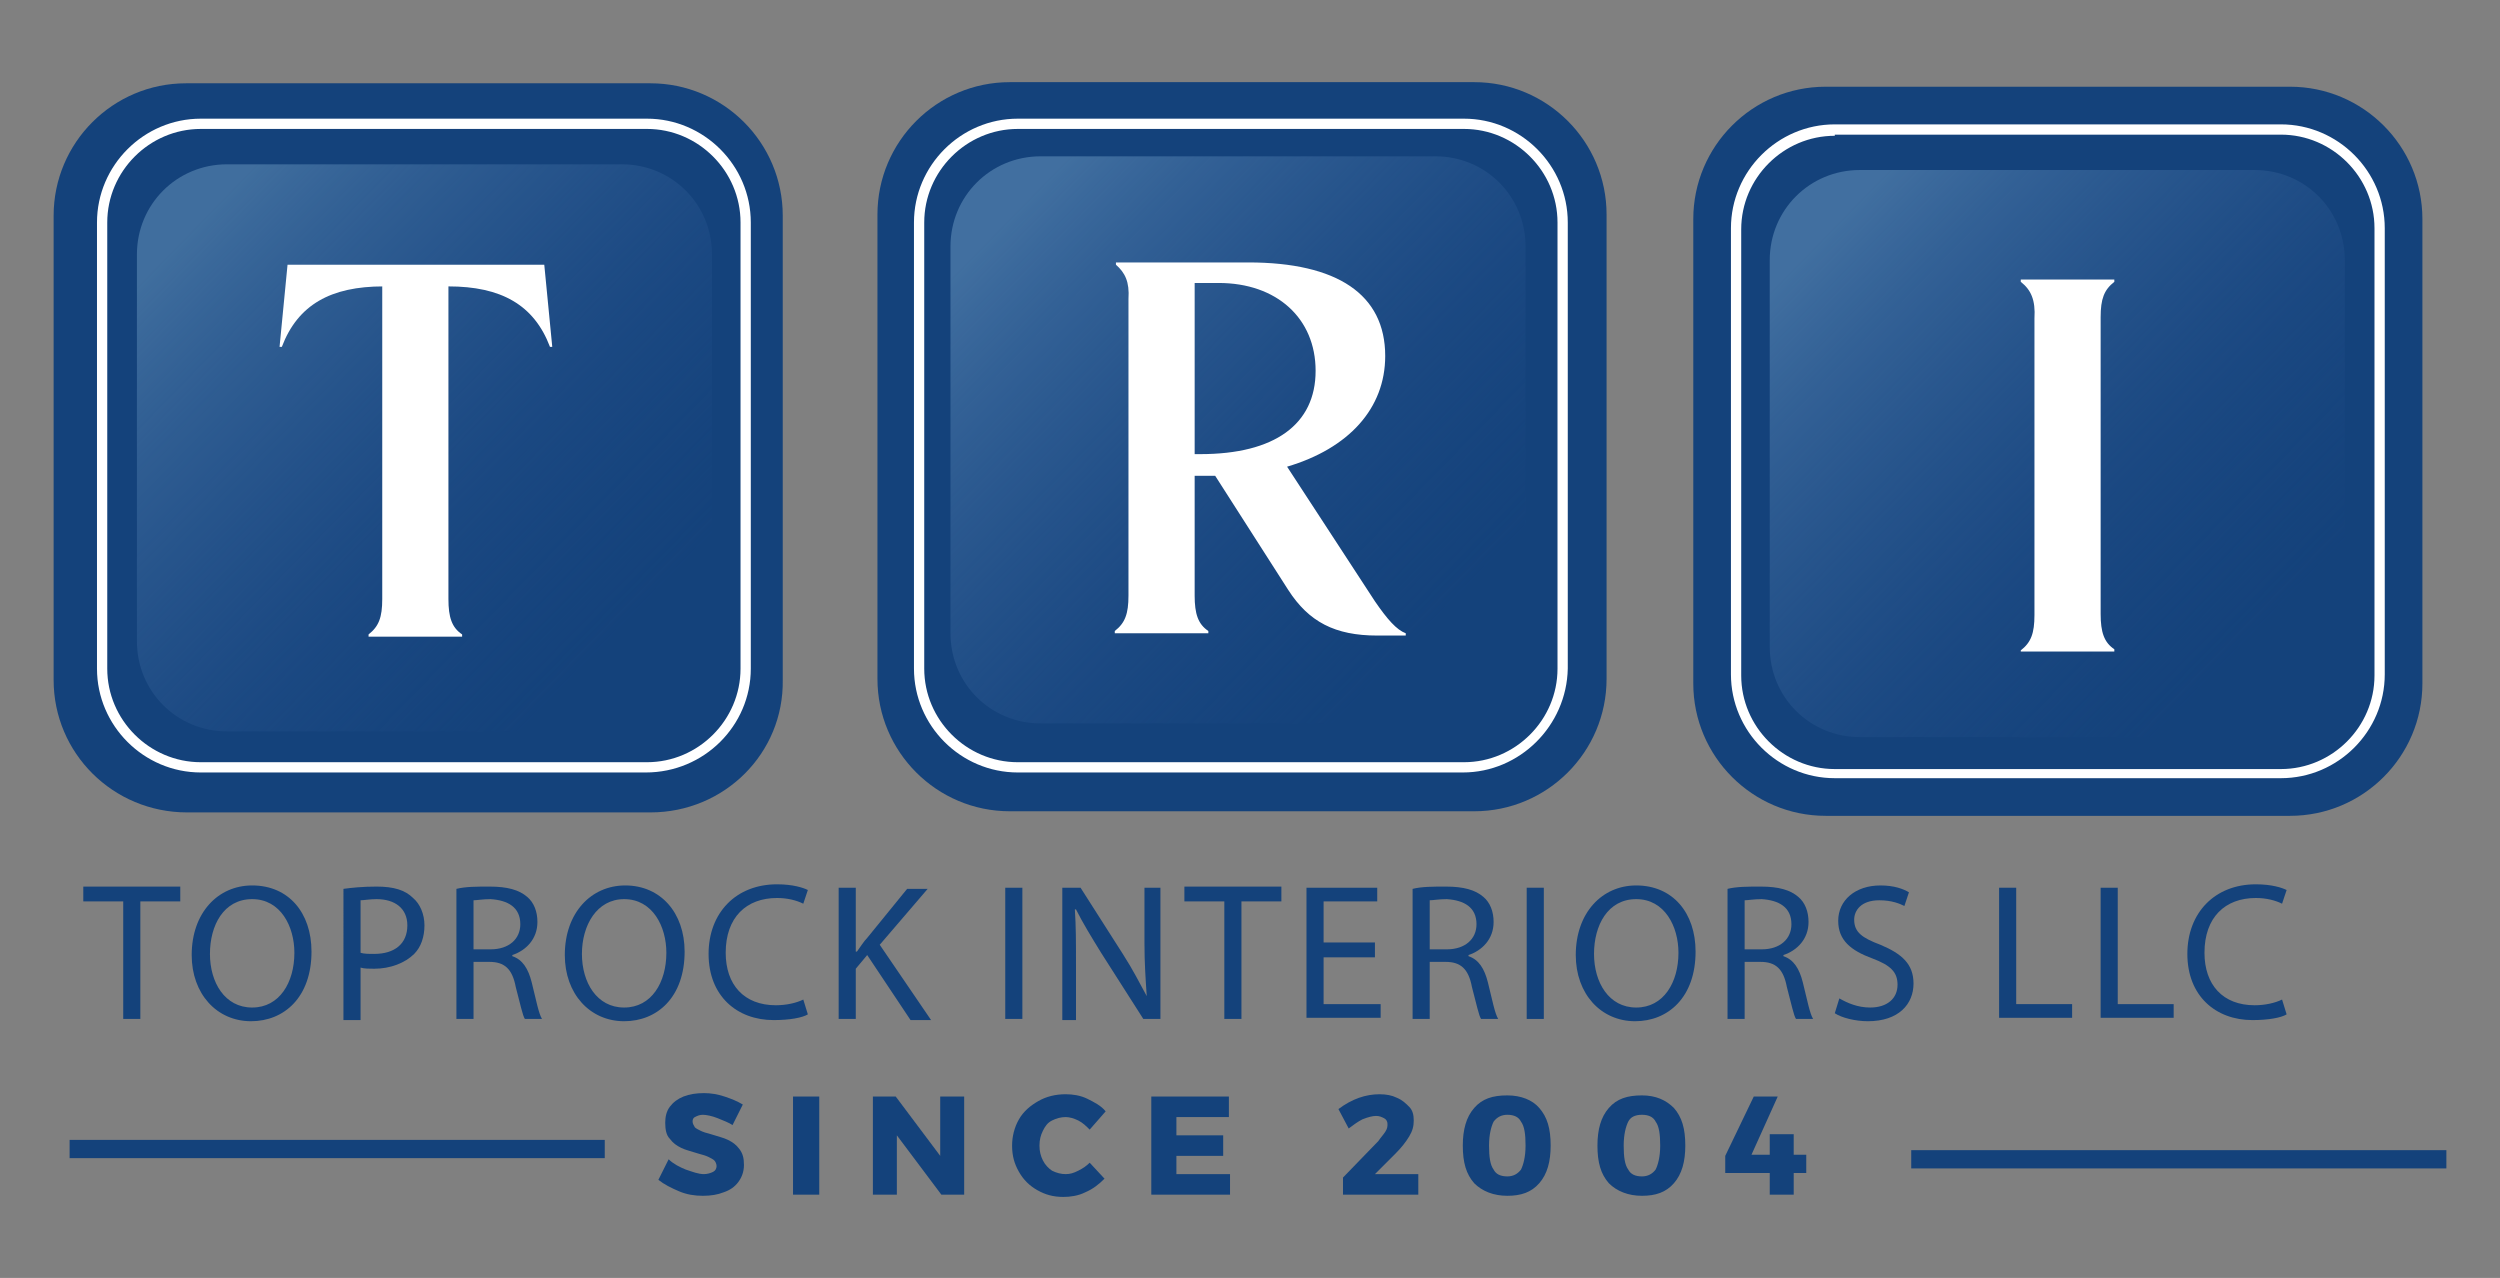 <?xml version="1.0" encoding="utf-8"?>
<!-- Generator: Adobe Illustrator 25.0.0, SVG Export Plug-In . SVG Version: 6.00 Build 0)  -->
<svg version="1.1" id="Layer_1" xmlns="http://www.w3.org/2000/svg" xmlns:xlink="http://www.w3.org/1999/xlink" x="0px" y="0px"
	 viewBox="0 0 219.1 112" style="enable-background:new 0 0 219.1 112;" xml:space="preserve">
<rect x="0" y="0" width="219.1" height="112" fill="#808080" stroke="none"/>
<style type="text/css">
	.st0{fill:#14427B;}
	.st1{fill:#FFFFFF;}
	.st2{fill:url(#SVGID_1_);}
	.st3{fill:#F5F5F5;}
	.st4{fill:url(#SVGID_2_);}
	.st5{fill:url(#SVGID_3_);}
</style>
<g>
	<g>
		<rect x="6.1" y="99.9" class="st0" width="46.9" height="1.6"/>
	</g>
	<g>
		<g>
			<g>
				<path class="st0" d="M57,71.2H16.4C9.9,71.2,4.7,66,4.7,59.6V18.9c0-6.4,5.2-11.6,11.6-11.6H57c6.4,0,11.6,5.2,11.6,11.6v40.7
					C68.7,66,63.5,71.2,57,71.2z"/>
				<g>
					<path class="st1" d="M56.6,67.7H17.6c-5,0-9.1-4.1-9.1-9.1V19.5c0-5,4.1-9.1,9.1-9.1h39.1c5,0,9.1,4.1,9.1,9.1v39.1
						C65.8,63.6,61.7,67.7,56.6,67.7z M17.6,11.3c-4.5,0-8.2,3.7-8.2,8.2v39.1c0,4.5,3.7,8.2,8.2,8.2h39.1c4.5,0,8.2-3.7,8.2-8.2
						V19.5c0-4.5-3.7-8.2-8.2-8.2H17.6z"/>
				</g>
				<linearGradient id="SVGID_1_" gradientUnits="userSpaceOnUse" x1="17.089" y1="19.545" x2="54.332" y2="55.877">
					<stop  offset="2.519638e-03" style="stop-color:#406E9E"/>
					<stop  offset="0.146" style="stop-color:#39679A;stop-opacity:0.855"/>
					<stop  offset="0.646" style="stop-color:#27548E;stop-opacity:0.349"/>
					<stop  offset="0.991" style="stop-color:#204D8A;stop-opacity:0"/>
				</linearGradient>
				<path class="st2" d="M54.5,64.1H19.9c-4.4,0-7.9-3.5-7.9-7.9V22.3c0-4.4,3.5-7.9,7.9-7.9h34.6c4.4,0,7.9,3.5,7.9,7.9v33.9
					C62.5,60.5,58.9,64.1,54.5,64.1z"/>
			</g>
			<g>
				<path class="st0" d="M129.2,71.1H88.5c-6.4,0-11.6-5.2-11.6-11.6V18.8c0-6.4,5.2-11.6,11.6-11.6h40.7c6.4,0,11.6,5.2,11.6,11.6
					v40.7C140.8,65.9,135.6,71.1,129.2,71.1z"/>
				<path class="st3" d="M79.4,34.3"/>
				<path class="st3" d="M81.3,35.8"/>
				<g>
					<path class="st1" d="M128.2,67.7H89.2c-5,0-9.1-4.1-9.1-9.1V19.5c0-5,4.1-9.1,9.1-9.1h39.1c5,0,9.1,4.1,9.1,9.1v39.1
						C137.3,63.6,133.2,67.7,128.2,67.7z M89.2,11.3c-4.5,0-8.2,3.7-8.2,8.2v39.1c0,4.5,3.7,8.2,8.2,8.2h39.1c4.5,0,8.2-3.7,8.2-8.2
						V19.5c0-4.5-3.7-8.2-8.2-8.2H89.2z"/>
				</g>
			</g>
			<g>
				<path class="st0" d="M200.7,71.5H160c-6.4,0-11.6-5.2-11.6-11.6V19.2c0-6.4,5.2-11.6,11.6-11.6h40.7c6.4,0,11.6,5.2,11.6,11.6
					v40.7C212.3,66.3,207.1,71.5,200.7,71.5z"/>
				<linearGradient id="SVGID_2_" gradientUnits="userSpaceOnUse" x1="160.208" y1="20.045" x2="197.451" y2="56.376">
					<stop  offset="2.519892e-03" style="stop-color:#416FA0"/>
					<stop  offset="0.163" style="stop-color:#39679B;stop-opacity:0.838"/>
					<stop  offset="0.652" style="stop-color:#27548E;stop-opacity:0.343"/>
					<stop  offset="0.991" style="stop-color:#204D8A;stop-opacity:0"/>
				</linearGradient>
				<path class="st4" d="M197.7,64.6H163c-4.4,0-7.9-3.5-7.9-7.9V22.8c0-4.4,3.5-7.9,7.9-7.9h34.6c4.4,0,7.9,3.5,7.9,7.9v33.9
					C205.6,61,202,64.6,197.7,64.6z"/>
				<path class="st3" d="M150.9,34.7"/>
				<path class="st3" d="M152.8,36.2"/>
				<g>
					<path class="st1" d="M177.1,24.7v-0.2h8.2v0.2c-0.9,0.7-1.2,1.5-1.2,3.1v26c0,1.6,0.3,2.5,1.2,3.1v0.2h-8.2V57
						c0.9-0.7,1.2-1.5,1.2-3.1v-26C178.4,26.3,178,25.4,177.1,24.7z"/>
				</g>
				<g>
					<path class="st1" d="M199.9,68.2h-39.1c-5,0-9.1-4.1-9.1-9.1V20c0-5,4.1-9.1,9.1-9.1h39.1c5,0,9.1,4.1,9.1,9.1v39.1
						C209,64.1,204.9,68.2,199.9,68.2z M160.8,11.9c-4.5,0-8.2,3.7-8.2,8.2v39.1c0,4.5,3.7,8.2,8.2,8.2h39.1c4.5,0,8.2-3.7,8.2-8.2
						V20c0-4.5-3.7-8.2-8.2-8.2H160.8z"/>
				</g>
			</g>
		</g>
		<linearGradient id="SVGID_3_" gradientUnits="userSpaceOnUse" x1="88.39" y1="18.917" x2="125.632" y2="55.248">
			<stop  offset="1.750537e-03" style="stop-color:#416FA0"/>
			<stop  offset="0.162" style="stop-color:#39679B;stop-opacity:0.838"/>
			<stop  offset="0.652" style="stop-color:#27548E;stop-opacity:0.343"/>
			<stop  offset="0.991" style="stop-color:#204D8A;stop-opacity:0"/>
		</linearGradient>
		<path class="st5" d="M125.8,63.4H91.2c-4.4,0-7.9-3.5-7.9-7.9V21.6c0-4.4,3.5-7.9,7.9-7.9h34.6c4.4,0,7.9,3.5,7.9,7.9v33.9
			C133.8,59.9,130.2,63.4,125.8,63.4z"/>
		<g>
			<path class="st1" d="M97.8,23.2v-0.2h11.6c7.8,0,12,2.8,12,8.2c0,4.6-3.2,8.1-8.6,9.7l7.7,11.8c1.1,1.6,1.9,2.5,2.7,2.8v0.2h-2.5
				c-3.7,0-6-1.2-7.8-4l-6.4-10c-0.4,0-0.8,0-1.3,0h-0.5v10.5c0,1.6,0.3,2.5,1.2,3.1v0.2h-8.2v-0.2c0.9-0.7,1.2-1.5,1.2-3.1v-26
				C99,24.7,98.6,23.9,97.8,23.2z M105.2,39.8c6.5,0,10.1-2.6,10.1-7.3c0-4.6-3.4-7.7-8.5-7.7h-2.1v15H105.2z"/>
		</g>
		<g>
			<path class="st1" d="M33.6,25.1c-4.6,0-7.5,1.6-8.9,5.3h-0.2l0.7-7.2h22.5l0.7,7.2h-0.2c-1.4-3.7-4.3-5.3-8.9-5.3v27.4
				c0,1.6,0.3,2.5,1.2,3.1v0.2h-8.2v-0.2c0.9-0.7,1.2-1.5,1.2-3.1V25.1z"/>
		</g>
	</g>
	<g>
		<path class="st0" d="M10.8,79H7.3v-1.3h8.5V79h-3.5v10.3h-1.5V79z"/>
		<path class="st0" d="M27.3,83.4c0,4-2.4,6.1-5.3,6.1c-3,0-5.2-2.4-5.2-5.8c0-3.7,2.3-6.1,5.3-6.1C25.3,77.6,27.3,80,27.3,83.4z
			 M18.4,83.6c0,2.5,1.3,4.7,3.7,4.7c2.4,0,3.7-2.2,3.7-4.8c0-2.3-1.2-4.7-3.7-4.7C19.6,78.8,18.4,81.1,18.4,83.6z"/>
		<path class="st0" d="M30.1,77.9c0.7-0.1,1.7-0.2,2.9-0.2c1.5,0,2.5,0.3,3.2,1c0.6,0.5,1,1.4,1,2.4c0,1-0.3,1.9-0.9,2.5
			c-0.8,0.8-2.1,1.3-3.5,1.3c-0.4,0-0.9,0-1.2-0.1v4.6h-1.5V77.9z M31.6,83.5c0.3,0.1,0.7,0.1,1.2,0.1c1.8,0,2.9-0.9,2.9-2.5
			c0-1.5-1.1-2.3-2.7-2.3c-0.6,0-1.1,0.1-1.4,0.1V83.5z"/>
		<path class="st0" d="M40,77.9c0.8-0.2,1.8-0.2,2.9-0.2c1.6,0,2.6,0.3,3.3,0.9c0.6,0.5,0.9,1.3,0.9,2.2c0,1.5-1,2.5-2.2,2.9v0.1
			c0.9,0.3,1.4,1.1,1.7,2.3c0.4,1.6,0.6,2.7,0.9,3.2H46c-0.2-0.3-0.4-1.3-0.8-2.8c-0.3-1.6-1-2.2-2.3-2.2h-1.4v5H40V77.9z
			 M41.5,83.2H43c1.6,0,2.6-0.9,2.6-2.2c0-1.5-1.1-2.1-2.6-2.2c-0.7,0-1.2,0.1-1.5,0.1V83.2z"/>
		<path class="st0" d="M60,83.4c0,4-2.4,6.1-5.3,6.1c-3,0-5.2-2.4-5.2-5.8c0-3.7,2.3-6.1,5.3-6.1C57.9,77.6,60,80,60,83.4z M51,83.6
			c0,2.5,1.3,4.7,3.7,4.7c2.4,0,3.7-2.2,3.7-4.8c0-2.3-1.2-4.7-3.7-4.7C52.3,78.8,51,81.1,51,83.6z"/>
		<path class="st0" d="M70.8,88.9c-0.5,0.3-1.6,0.5-3,0.5c-3.2,0-5.7-2.1-5.7-5.8c0-3.6,2.4-6.1,6-6.1c1.4,0,2.3,0.3,2.7,0.5
			l-0.4,1.2c-0.6-0.3-1.4-0.5-2.3-0.5c-2.7,0-4.5,1.7-4.5,4.8c0,2.8,1.6,4.6,4.4,4.6c0.9,0,1.8-0.2,2.4-0.5L70.8,88.9z"/>
		<path class="st0" d="M73.5,77.8H75v5.6h0.1c0.3-0.4,0.6-0.9,0.9-1.2l3.5-4.3h1.8l-4.2,4.9l4.5,6.6h-1.8l-3.8-5.7L75,84.9v4.4h-1.5
			V77.8z"/>
		<path class="st0" d="M89.6,77.8v11.5h-1.5V77.8H89.6z"/>
		<path class="st0" d="M93.1,89.3V77.8h1.6l3.7,5.8c0.9,1.4,1.5,2.6,2.1,3.7l0,0c-0.1-1.5-0.2-2.9-0.2-4.7v-4.8h1.4v11.5h-1.5
			l-3.7-5.8c-0.8-1.3-1.6-2.6-2.2-3.8l-0.1,0c0.1,1.5,0.1,2.8,0.1,4.8v4.9H93.1z"/>
		<path class="st0" d="M107.3,79h-3.5v-1.3h8.5V79h-3.5v10.3h-1.5V79z"/>
		<path class="st0" d="M120.5,83.9H116V88h5v1.2h-6.5V77.8h6.2V79H116v3.6h4.5V83.9z"/>
		<path class="st0" d="M123.8,77.9c0.8-0.2,1.8-0.2,2.9-0.2c1.6,0,2.6,0.3,3.3,0.9c0.6,0.5,0.9,1.3,0.9,2.2c0,1.5-1,2.5-2.2,2.9v0.1
			c0.9,0.3,1.4,1.1,1.7,2.3c0.4,1.6,0.6,2.7,0.9,3.2h-1.5c-0.2-0.3-0.4-1.3-0.8-2.8c-0.3-1.6-1-2.2-2.3-2.2h-1.4v5h-1.5V77.9z
			 M125.3,83.2h1.5c1.6,0,2.6-0.9,2.6-2.2c0-1.5-1.1-2.1-2.6-2.2c-0.7,0-1.2,0.1-1.5,0.1V83.2z"/>
		<path class="st0" d="M135.3,77.8v11.5h-1.5V77.8H135.3z"/>
		<path class="st0" d="M148.6,83.4c0,4-2.4,6.1-5.3,6.1c-3,0-5.2-2.4-5.2-5.8c0-3.7,2.3-6.1,5.3-6.1C146.6,77.6,148.6,80,148.6,83.4
			z M139.7,83.6c0,2.5,1.3,4.7,3.7,4.7c2.4,0,3.7-2.2,3.7-4.8c0-2.3-1.2-4.7-3.7-4.7C140.9,78.8,139.7,81.1,139.7,83.6z"/>
		<path class="st0" d="M151.4,77.9c0.8-0.2,1.8-0.2,2.9-0.2c1.6,0,2.6,0.3,3.3,0.9c0.6,0.5,0.9,1.3,0.9,2.2c0,1.5-1,2.5-2.2,2.9v0.1
			c0.9,0.3,1.4,1.1,1.7,2.3c0.4,1.6,0.6,2.7,0.9,3.2h-1.5c-0.2-0.3-0.4-1.3-0.8-2.8c-0.3-1.6-1-2.2-2.3-2.2h-1.4v5h-1.5V77.9z
			 M152.9,83.2h1.5c1.6,0,2.6-0.9,2.6-2.2c0-1.5-1.1-2.1-2.6-2.2c-0.7,0-1.2,0.1-1.5,0.1V83.2z"/>
		<path class="st0" d="M161.2,87.5c0.7,0.4,1.6,0.8,2.7,0.8c1.5,0,2.4-0.8,2.4-2c0-1.1-0.6-1.7-2.2-2.3c-1.9-0.7-3-1.6-3-3.3
			c0-1.8,1.5-3.1,3.7-3.1c1.2,0,2,0.3,2.5,0.6l-0.4,1.2c-0.4-0.2-1.1-0.5-2.2-0.5c-1.6,0-2.2,0.9-2.2,1.7c0,1.1,0.7,1.6,2.3,2.2
			c1.9,0.8,2.9,1.7,2.9,3.4c0,1.8-1.3,3.3-4,3.3c-1.1,0-2.3-0.3-2.9-0.7L161.2,87.5z"/>
		<path class="st0" d="M175.2,77.8h1.5V88h4.9v1.2h-6.4V77.8z"/>
		<path class="st0" d="M184.1,77.8h1.5V88h4.9v1.2h-6.4V77.8z"/>
		<path class="st0" d="M200.4,88.9c-0.5,0.3-1.6,0.5-3,0.5c-3.2,0-5.7-2.1-5.7-5.8c0-3.6,2.4-6.1,6-6.1c1.4,0,2.3,0.3,2.7,0.5
			l-0.4,1.2c-0.6-0.3-1.4-0.5-2.3-0.5c-2.7,0-4.5,1.7-4.5,4.8c0,2.8,1.6,4.6,4.4,4.6c0.9,0,1.8-0.2,2.4-0.5L200.4,88.9z"/>
	</g>
	<g>
		<path class="st0" d="M62.9,98c-0.5-0.2-1-0.3-1.3-0.3c-0.3,0-0.5,0.1-0.7,0.2c-0.2,0.1-0.2,0.3-0.2,0.4c0,0.2,0.1,0.3,0.2,0.5
			c0.1,0.1,0.3,0.2,0.5,0.3c0.2,0.1,0.5,0.2,0.9,0.3c0.6,0.2,1.1,0.3,1.5,0.5c0.4,0.2,0.7,0.4,1,0.8c0.3,0.4,0.4,0.8,0.4,1.4
			c0,0.6-0.2,1.1-0.5,1.5c-0.3,0.4-0.7,0.7-1.3,0.9c-0.5,0.2-1.1,0.3-1.8,0.3c-0.7,0-1.4-0.1-2.1-0.4c-0.7-0.3-1.3-0.6-1.8-1
			l0.9-1.8c0.4,0.4,1,0.7,1.5,0.9c0.6,0.2,1.1,0.4,1.6,0.4c0.3,0,0.6-0.1,0.8-0.2c0.2-0.1,0.3-0.3,0.3-0.5c0-0.2-0.1-0.4-0.2-0.5
			c-0.1-0.1-0.3-0.2-0.5-0.3c-0.2-0.1-0.5-0.2-0.9-0.3c-0.6-0.2-1.1-0.3-1.5-0.5c-0.4-0.2-0.7-0.4-1-0.8c-0.3-0.3-0.4-0.8-0.4-1.4
			c0-0.5,0.1-1,0.4-1.4c0.3-0.4,0.7-0.7,1.2-0.9c0.5-0.2,1.1-0.3,1.8-0.3c0.6,0,1.2,0.1,1.8,0.3c0.6,0.2,1.1,0.4,1.6,0.7l-0.9,1.8
			C63.9,98.4,63.4,98.2,62.9,98z"/>
		<path class="st0" d="M69.5,96.1h2.3v8.6h-2.3V96.1z"/>
		<path class="st0" d="M82.4,96.1h2.1v8.6h-2l-3.9-5.2v5.2h-2.1v-8.6h2l3.9,5.2L82.4,96.1z"/>
		<path class="st0" d="M94.5,98.2c-0.4-0.2-0.8-0.3-1.1-0.3c-0.4,0-0.8,0.1-1.2,0.3c-0.4,0.2-0.6,0.5-0.8,0.9
			c-0.2,0.4-0.3,0.8-0.3,1.3c0,0.5,0.1,0.9,0.3,1.3c0.2,0.4,0.5,0.7,0.8,0.9c0.4,0.2,0.8,0.3,1.2,0.3c0.4,0,0.7-0.1,1.1-0.3
			c0.4-0.2,0.7-0.4,1-0.7l1.3,1.4c-0.5,0.5-1,0.9-1.7,1.2c-0.6,0.3-1.3,0.4-1.9,0.4c-0.9,0-1.6-0.2-2.3-0.6
			c-0.7-0.4-1.2-0.9-1.6-1.6c-0.4-0.7-0.6-1.4-0.6-2.3c0-0.8,0.2-1.6,0.6-2.3c0.4-0.7,1-1.2,1.7-1.6c0.7-0.4,1.5-0.6,2.4-0.6
			c0.6,0,1.3,0.1,1.9,0.4c0.6,0.3,1.2,0.6,1.6,1.1L95.5,99C95.2,98.7,94.9,98.4,94.5,98.2z"/>
		<path class="st0" d="M100.9,96.1h6.8v1.8h-4.6v1.6h4.1v1.8l-4.1,0v1.6h4.7v1.8h-6.9V96.1z"/>
		<path class="st0" d="M124.3,102.9v1.8h-6.6l0-1.5l3.1-3.2c0.2-0.3,0.4-0.5,0.6-0.8c0.2-0.3,0.2-0.5,0.2-0.7c0-0.2-0.1-0.4-0.3-0.5
			c-0.2-0.1-0.4-0.2-0.7-0.2c-0.3,0-0.7,0.1-1.2,0.3c-0.4,0.2-0.8,0.5-1.2,0.8l-0.9-1.7c1.2-0.9,2.4-1.3,3.6-1.3
			c0.6,0,1.1,0.1,1.5,0.3c0.5,0.2,0.8,0.5,1.1,0.8c0.3,0.3,0.4,0.7,0.4,1.2s-0.1,0.9-0.4,1.4c-0.3,0.5-0.7,1-1.2,1.5l-1.8,1.8H124.3
			z"/>
		<path class="st0" d="M134.9,97.1c0.7,0.8,1,1.8,1,3.3c0,1.4-0.3,2.5-1,3.3c-0.7,0.8-1.6,1.1-2.8,1.1c-1.2,0-2.2-0.4-2.9-1.1
			c-0.7-0.8-1-1.8-1-3.3c0-1.4,0.3-2.5,1-3.3c0.7-0.8,1.6-1.1,2.9-1.1C133.3,96,134.3,96.4,134.9,97.1z M130.9,98.3
			c-0.2,0.4-0.4,1.1-0.4,2.1c0,1,0.1,1.7,0.4,2.1c0.2,0.4,0.6,0.6,1.2,0.6c0.5,0,0.9-0.2,1.2-0.6c0.2-0.4,0.4-1.1,0.4-2.1
			s-0.1-1.7-0.4-2.1c-0.2-0.4-0.6-0.6-1.2-0.6C131.6,97.7,131.2,97.9,130.9,98.3z"/>
		<path class="st0" d="M146.7,97.1c0.7,0.8,1,1.8,1,3.3c0,1.4-0.3,2.5-1,3.3c-0.7,0.8-1.6,1.1-2.8,1.1c-1.2,0-2.2-0.4-2.9-1.1
			c-0.7-0.8-1-1.8-1-3.3c0-1.4,0.3-2.5,1-3.3c0.7-0.8,1.6-1.1,2.9-1.1C145.1,96,146,96.4,146.7,97.1z M142.7,98.3
			c-0.2,0.4-0.4,1.1-0.4,2.1c0,1,0.1,1.7,0.4,2.1c0.2,0.4,0.6,0.6,1.2,0.6c0.5,0,0.9-0.2,1.2-0.6c0.2-0.4,0.4-1.1,0.4-2.1
			s-0.1-1.7-0.4-2.1c-0.2-0.4-0.6-0.6-1.2-0.6C143.3,97.7,142.9,97.9,142.7,98.3z"/>
		<path class="st0" d="M158.3,101.1v1.7h-1.1v1.9h-2.1v-1.9h-3.9v-1.5l2.5-5.2h2.1l-2.3,5.1h1.6v-1.8h2.1v1.8H158.3z"/>
	</g>
	<g>
		<rect x="167.5" y="100.8" class="st0" width="46.9" height="1.6"/>
	</g>
</g>
</svg>
